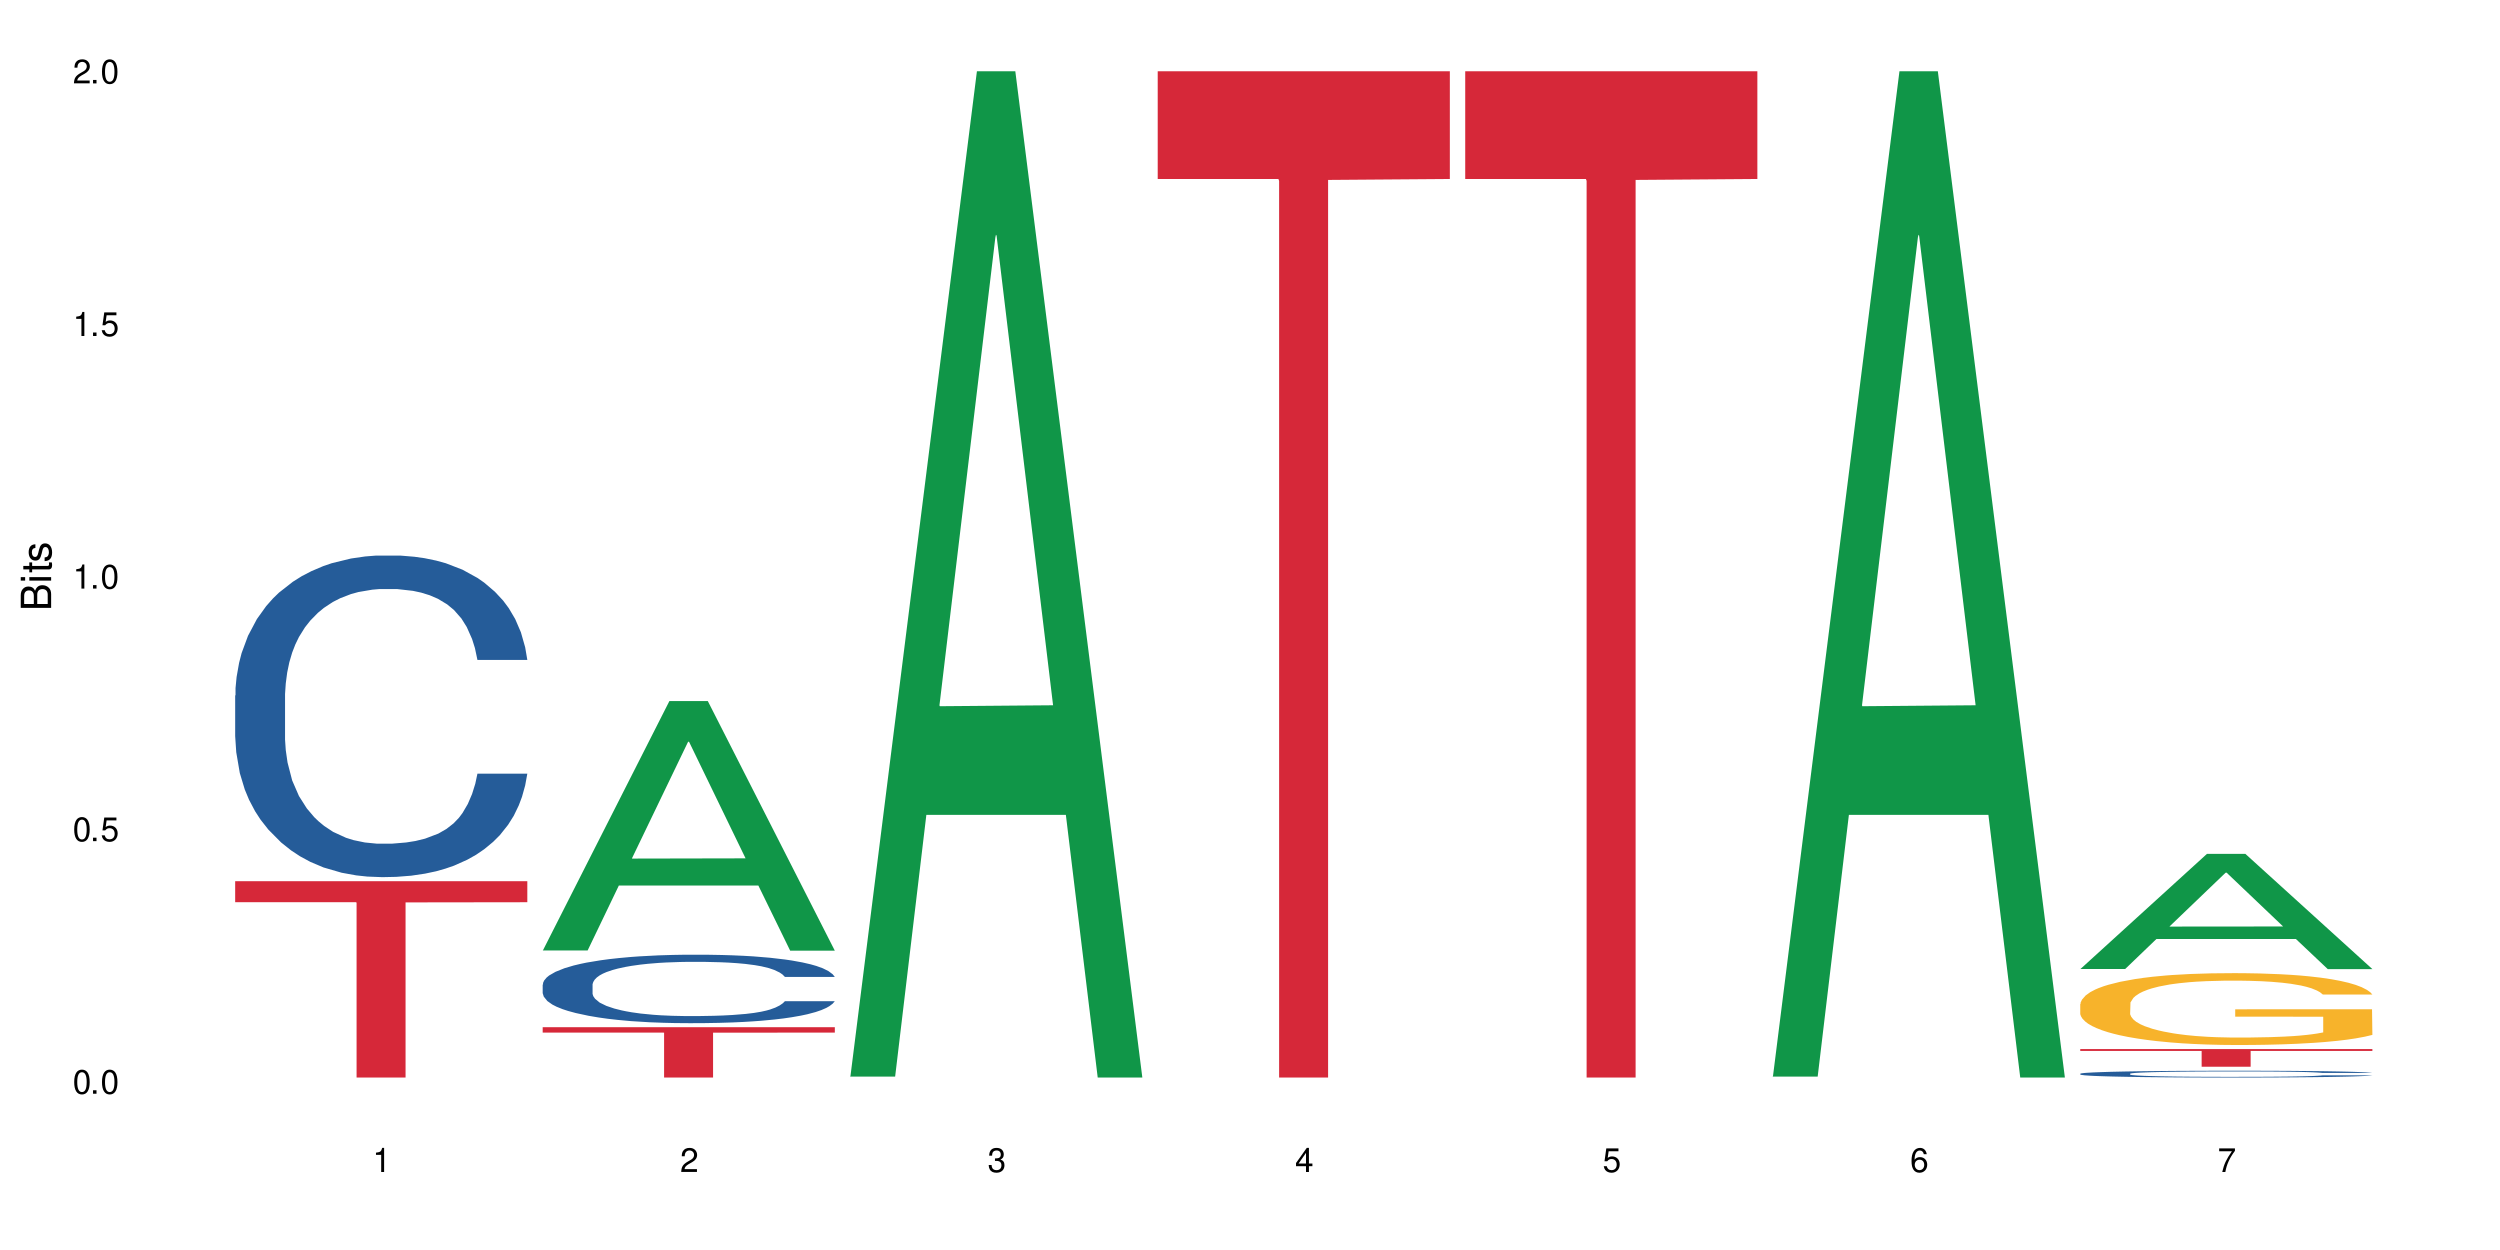 <?xml version="1.0" encoding="UTF-8"?>
<svg xmlns="http://www.w3.org/2000/svg" xmlns:xlink="http://www.w3.org/1999/xlink" width="720" height="360" viewBox="0 0 720 360">
<defs>
<g>
<g id="glyph-0-0">
</g>
<g id="glyph-0-1">
<path d="M 2.641 -6.938 C 2 -6.938 1.422 -6.656 1.078 -6.172 C 0.641 -5.562 0.406 -4.641 0.406 -3.359 C 0.406 -1.016 1.188 0.219 2.641 0.219 C 4.078 0.219 4.859 -1.016 4.859 -3.297 C 4.859 -4.641 4.656 -5.547 4.203 -6.172 C 3.844 -6.656 3.281 -6.938 2.641 -6.938 Z M 2.641 -6.188 C 3.547 -6.188 4 -5.25 4 -3.375 C 4 -1.406 3.562 -0.484 2.625 -0.484 C 1.734 -0.484 1.281 -1.438 1.281 -3.344 C 1.281 -5.25 1.734 -6.188 2.641 -6.188 Z M 2.641 -6.188 "/>
</g>
<g id="glyph-0-2">
<path d="M 1.828 -1 L 0.828 -1 L 0.828 0 L 1.828 0 Z M 1.828 -1 "/>
</g>
<g id="glyph-0-3">
<path d="M 4.562 -6.797 L 1.062 -6.797 L 0.547 -3.094 L 1.328 -3.094 C 1.719 -3.562 2.047 -3.734 2.578 -3.734 C 3.484 -3.734 4.062 -3.109 4.062 -2.094 C 4.062 -1.125 3.484 -0.531 2.578 -0.531 C 1.828 -0.531 1.375 -0.906 1.188 -1.672 L 0.328 -1.672 C 0.453 -1.109 0.547 -0.844 0.75 -0.594 C 1.125 -0.078 1.828 0.219 2.594 0.219 C 3.969 0.219 4.922 -0.781 4.922 -2.219 C 4.922 -3.562 4.031 -4.484 2.719 -4.484 C 2.25 -4.484 1.859 -4.359 1.469 -4.062 L 1.734 -5.969 L 4.562 -5.969 Z M 4.562 -6.797 "/>
</g>
<g id="glyph-0-4">
<path d="M 2.484 -4.938 L 2.484 0 L 3.328 0 L 3.328 -6.938 L 2.766 -6.938 C 2.469 -5.875 2.281 -5.734 0.984 -5.562 L 0.984 -4.938 Z M 2.484 -4.938 "/>
</g>
<g id="glyph-0-5">
<path d="M 4.859 -0.828 L 1.281 -0.828 C 1.359 -1.406 1.672 -1.781 2.5 -2.281 L 3.469 -2.828 C 4.406 -3.344 4.906 -4.062 4.906 -4.906 C 4.906 -5.484 4.672 -6.031 4.266 -6.406 C 3.859 -6.766 3.375 -6.938 2.719 -6.938 C 1.859 -6.938 1.219 -6.625 0.844 -6.031 C 0.609 -5.672 0.5 -5.234 0.484 -4.531 L 1.328 -4.531 C 1.359 -5.016 1.406 -5.281 1.531 -5.516 C 1.75 -5.938 2.188 -6.203 2.703 -6.203 C 3.469 -6.203 4.031 -5.641 4.031 -4.891 C 4.031 -4.344 3.719 -3.859 3.125 -3.516 L 2.234 -3 C 0.812 -2.172 0.406 -1.531 0.328 -0.016 L 4.859 -0.016 Z M 4.859 -0.828 "/>
</g>
<g id="glyph-0-6">
<path d="M 2.125 -3.188 L 2.578 -3.188 C 3.5 -3.188 3.984 -2.766 3.984 -1.922 C 3.984 -1.062 3.469 -0.531 2.594 -0.531 C 1.656 -0.531 1.203 -1 1.156 -2.016 L 0.312 -2.016 C 0.344 -1.453 0.438 -1.094 0.609 -0.781 C 0.953 -0.109 1.625 0.219 2.547 0.219 C 3.953 0.219 4.859 -0.625 4.859 -1.938 C 4.859 -2.828 4.516 -3.297 3.703 -3.594 C 4.344 -3.844 4.656 -4.328 4.656 -5.031 C 4.656 -6.219 3.875 -6.938 2.578 -6.938 C 1.203 -6.938 0.484 -6.172 0.453 -4.703 L 1.297 -4.703 C 1.312 -5.125 1.344 -5.359 1.453 -5.578 C 1.641 -5.969 2.062 -6.203 2.594 -6.203 C 3.344 -6.203 3.797 -5.75 3.797 -5 C 3.797 -4.516 3.609 -4.219 3.25 -4.047 C 3.016 -3.953 2.703 -3.922 2.125 -3.906 Z M 2.125 -3.188 "/>
</g>
<g id="glyph-0-7">
<path d="M 3.141 -1.672 L 3.141 0 L 3.984 0 L 3.984 -1.672 L 4.984 -1.672 L 4.984 -2.438 L 3.984 -2.438 L 3.984 -6.938 L 3.359 -6.938 L 0.266 -2.578 L 0.266 -1.672 Z M 3.141 -2.438 L 1 -2.438 L 3.141 -5.5 Z M 3.141 -2.438 "/>
</g>
<g id="glyph-0-8">
<path d="M 4.781 -5.125 C 4.609 -6.266 3.891 -6.938 2.844 -6.938 C 2.094 -6.938 1.422 -6.578 1.031 -5.953 C 0.594 -5.266 0.406 -4.422 0.406 -3.172 C 0.406 -2 0.578 -1.25 0.984 -0.641 C 1.359 -0.078 1.953 0.219 2.703 0.219 C 3.984 0.219 4.922 -0.75 4.922 -2.094 C 4.922 -3.375 4.062 -4.281 2.844 -4.281 C 2.172 -4.281 1.641 -4.031 1.281 -3.516 C 1.281 -5.234 1.828 -6.188 2.797 -6.188 C 3.391 -6.188 3.797 -5.797 3.938 -5.125 Z M 2.734 -3.531 C 3.547 -3.531 4.062 -2.953 4.062 -2.031 C 4.062 -1.156 3.484 -0.531 2.703 -0.531 C 1.922 -0.531 1.328 -1.188 1.328 -2.078 C 1.328 -2.938 1.906 -3.531 2.734 -3.531 Z M 2.734 -3.531 "/>
</g>
<g id="glyph-0-9">
<path d="M 4.984 -6.797 L 0.438 -6.797 L 0.438 -5.969 L 4.109 -5.969 C 2.5 -3.656 1.828 -2.234 1.328 0 L 2.219 0 C 2.594 -2.172 3.453 -4.047 4.984 -6.094 Z M 4.984 -6.797 "/>
</g>
<g id="glyph-1-0">
</g>
<g id="glyph-1-1">
<path d="M 0 -0.953 L 0 -4.891 C 0 -5.719 -0.234 -6.344 -0.734 -6.797 C -1.188 -7.234 -1.812 -7.469 -2.5 -7.469 C -3.547 -7.469 -4.188 -7 -4.625 -5.875 C -4.984 -6.688 -5.625 -7.094 -6.531 -7.094 C -7.172 -7.094 -7.734 -6.859 -8.141 -6.391 C -8.562 -5.922 -8.75 -5.344 -8.75 -4.5 L -8.75 -0.953 Z M -4.984 -2.062 L -7.766 -2.062 L -7.766 -4.219 C -7.766 -4.844 -7.688 -5.203 -7.453 -5.5 C -7.219 -5.812 -6.859 -5.969 -6.375 -5.969 C -5.891 -5.969 -5.531 -5.812 -5.297 -5.5 C -5.062 -5.203 -4.984 -4.844 -4.984 -4.219 Z M -0.984 -2.062 L -4 -2.062 L -4 -4.781 C -4 -5.766 -3.438 -6.359 -2.484 -6.359 C -1.547 -6.359 -0.984 -5.766 -0.984 -4.781 Z M -0.984 -2.062 "/>
</g>
<g id="glyph-1-2">
<path d="M -6.281 -1.797 L -6.281 -0.797 L 0 -0.797 L 0 -1.797 Z M -8.75 -1.797 L -8.75 -0.797 L -7.484 -0.797 L -7.484 -1.797 Z M -8.75 -1.797 "/>
</g>
<g id="glyph-1-3">
<path d="M -6.281 -3.047 L -6.281 -2.016 L -8.016 -2.016 L -8.016 -1.016 L -6.281 -1.016 L -6.281 -0.172 L -5.469 -0.172 L -5.469 -1.016 L -0.719 -1.016 C -0.078 -1.016 0.281 -1.453 0.281 -2.234 C 0.281 -2.5 0.25 -2.719 0.188 -3.047 L -0.641 -3.047 C -0.609 -2.906 -0.594 -2.766 -0.594 -2.562 C -0.594 -2.141 -0.719 -2.016 -1.156 -2.016 L -5.469 -2.016 L -5.469 -3.047 Z M -6.281 -3.047 "/>
</g>
<g id="glyph-1-4">
<path d="M -4.531 -5.25 C -5.766 -5.25 -6.469 -4.422 -6.469 -2.969 C -6.469 -1.516 -5.719 -0.562 -4.547 -0.562 C -3.562 -0.562 -3.094 -1.062 -2.734 -2.562 L -2.516 -3.484 C -2.344 -4.188 -2.094 -4.469 -1.641 -4.469 C -1.047 -4.469 -0.641 -3.875 -0.641 -3 C -0.641 -2.453 -0.797 -2 -1.062 -1.75 C -1.25 -1.594 -1.422 -1.531 -1.875 -1.469 L -1.875 -0.406 C -0.422 -0.453 0.281 -1.266 0.281 -2.922 C 0.281 -4.5 -0.5 -5.516 -1.719 -5.516 C -2.656 -5.516 -3.172 -4.984 -3.469 -3.734 L -3.703 -2.766 C -3.891 -1.953 -4.156 -1.609 -4.594 -1.609 C -5.188 -1.609 -5.547 -2.125 -5.547 -2.938 C -5.547 -3.75 -5.203 -4.172 -4.531 -4.203 Z M -4.531 -5.25 "/>
</g>
</g>
</defs>
<rect x="-72" y="-36" width="864" height="432" fill="rgb(100%, 100%, 100%)" fill-opacity="1"/>
<path fill-rule="nonzero" fill="rgb(14.51%, 36.078%, 60%)" fill-opacity="1" d="M 67.73 200.301 L 67.832 200.219 L 67.832 198.188 L 68.141 194.969 L 68.859 190.906 L 69.578 188.109 L 71.426 183.117 L 73.988 178.289 L 76.656 174.566 L 78.605 172.363 L 80.352 170.672 L 84.352 167.539 L 86.918 165.93 L 89.688 164.492 L 93.074 163.051 L 95.535 162.207 L 101.078 160.852 L 105.18 160.258 L 108.363 160.004 L 115.238 160.004 L 119.34 160.344 L 122.316 160.766 L 125.598 161.445 L 128.371 162.207 L 133.191 164.066 L 137.5 166.438 L 139.449 167.793 L 142.527 170.418 L 144.891 172.957 L 146.531 175.16 L 148.379 178.289 L 150.02 182.102 L 151.25 186.418 L 151.867 190.059 L 137.5 190.059 L 136.785 186.672 L 135.961 184.047 L 134.422 180.578 L 132.883 178.121 L 130.73 175.668 L 128.781 174.059 L 126.113 172.449 L 123.754 171.434 L 121.289 170.672 L 118.93 170.164 L 114.414 169.656 L 109.184 169.656 L 107.234 169.824 L 103.23 170.504 L 101.078 171.094 L 98 172.281 L 95.844 173.379 L 93.281 175.074 L 91.535 176.512 L 89.379 178.715 L 87.84 180.66 L 86.098 183.453 L 85.07 185.57 L 84.148 187.941 L 83.328 190.734 L 82.711 193.699 L 82.301 196.832 L 82.094 199.879 L 82.094 213 L 82.301 216.047 L 82.812 219.605 L 84.148 224.77 L 86.098 229.254 L 88.355 232.812 L 90.508 235.352 L 91.742 236.535 L 93.383 237.891 L 95.945 239.582 L 99.641 241.277 L 101.797 241.953 L 105.078 242.633 L 108.465 242.969 L 112.98 242.969 L 116.98 242.633 L 119.648 242.207 L 122.418 241.531 L 126.215 240.09 L 128.574 238.738 L 130.629 237.129 L 132.168 235.52 L 133.191 234.164 L 134.73 231.543 L 135.961 228.664 L 136.887 225.699 L 137.5 222.82 L 151.867 222.82 L 151.25 226.207 L 150.328 229.508 L 149.402 231.965 L 147.969 234.926 L 146.324 237.551 L 143.965 240.516 L 142.016 242.461 L 139.449 244.578 L 137.09 246.188 L 134.527 247.625 L 130.73 249.32 L 128.266 250.168 L 125.598 250.93 L 122.418 251.605 L 118.418 252.199 L 114.109 252.535 L 110.105 252.621 L 105.797 252.453 L 102.617 252.113 L 98.41 251.352 L 93.176 249.828 L 89.379 248.219 L 86.406 246.609 L 83.84 244.918 L 80.969 242.633 L 77.273 238.906 L 75.016 236.027 L 73.477 233.656 L 71.734 230.355 L 70.5 227.395 L 69.066 222.652 L 68.039 216.641 L 67.73 211.984 Z M 67.73 200.301 "/>
<path fill-rule="nonzero" fill="rgb(83.922%, 15.686%, 22.353%)" fill-opacity="1" d="M 67.73 253.785 L 151.867 253.785 L 151.867 259.84 L 116.801 259.891 L 116.801 310.332 L 102.695 310.332 L 102.695 259.945 L 102.488 259.84 L 67.73 259.84 Z M 67.73 253.785 "/>
<path fill-rule="nonzero" fill="rgb(6.275%, 58.824%, 28.235%)" fill-opacity="1" d="M 156.293 273.734 L 156.383 273.668 L 192.789 201.902 L 203.844 201.902 L 240.43 273.801 L 227.574 273.801 L 218.406 255.035 L 178.227 255.035 L 169.238 273.734 L 156.293 273.734 L 182.094 247.27 L 214.723 247.203 L 198.453 213.648 L 198.273 213.582 L 198.094 213.785 L 182.004 247.203 L 182.094 247.27 Z M 156.293 273.734 "/>
<path fill-rule="nonzero" fill="rgb(14.51%, 36.078%, 60%)" fill-opacity="1" d="M 156.293 283.543 L 156.398 283.523 L 156.398 283.09 L 156.703 282.406 L 157.422 281.543 L 158.141 280.945 L 159.988 279.883 L 162.555 278.855 L 165.223 278.062 L 167.172 277.598 L 168.914 277.234 L 172.918 276.57 L 175.48 276.227 L 178.25 275.922 L 181.637 275.613 L 184.102 275.434 L 189.641 275.145 L 193.746 275.02 L 196.926 274.965 L 203.801 274.965 L 207.902 275.039 L 210.879 275.129 L 214.164 275.273 L 216.934 275.434 L 221.754 275.832 L 226.066 276.336 L 228.016 276.621 L 231.094 277.18 L 233.453 277.723 L 235.094 278.191 L 236.941 278.855 L 238.582 279.668 L 239.812 280.586 L 240.43 281.363 L 226.066 281.363 L 225.348 280.641 L 224.527 280.082 L 222.988 279.344 L 221.449 278.82 L 219.293 278.297 L 217.344 277.957 L 214.676 277.613 L 212.316 277.398 L 209.855 277.234 L 207.492 277.129 L 202.98 277.02 L 197.746 277.02 L 195.797 277.055 L 191.797 277.199 L 189.641 277.324 L 186.562 277.578 L 184.406 277.812 L 181.844 278.172 L 180.098 278.48 L 177.945 278.945 L 176.406 279.363 L 174.66 279.957 L 173.633 280.406 L 172.711 280.91 L 171.891 281.504 L 171.273 282.137 L 170.863 282.805 L 170.66 283.453 L 170.66 286.242 L 170.863 286.895 L 171.379 287.648 L 172.711 288.75 L 174.66 289.703 L 176.918 290.461 L 179.074 291 L 180.305 291.254 L 181.945 291.543 L 184.512 291.902 L 188.203 292.262 L 190.359 292.406 L 193.641 292.551 L 197.027 292.621 L 201.543 292.621 L 205.543 292.551 L 208.211 292.461 L 210.98 292.316 L 214.777 292.008 L 217.137 291.723 L 219.191 291.379 L 220.73 291.035 L 221.754 290.75 L 223.293 290.191 L 224.527 289.578 L 225.449 288.945 L 226.066 288.336 L 240.43 288.336 L 239.812 289.055 L 238.891 289.758 L 237.969 290.281 L 236.531 290.91 L 234.891 291.469 L 232.527 292.102 L 230.578 292.516 L 228.016 292.965 L 225.656 293.309 L 223.09 293.613 L 219.293 293.973 L 216.832 294.152 L 214.164 294.316 L 210.98 294.461 L 206.98 294.586 L 202.672 294.66 L 198.668 294.676 L 194.359 294.641 L 191.18 294.566 L 186.973 294.406 L 181.738 294.082 L 177.945 293.738 L 174.969 293.398 L 172.402 293.035 L 169.531 292.551 L 165.836 291.758 L 163.578 291.145 L 162.039 290.641 L 160.297 289.938 L 159.066 289.309 L 157.629 288.297 L 156.602 287.02 L 156.293 286.027 Z M 156.293 283.543 "/>
<path fill-rule="nonzero" fill="rgb(83.922%, 15.686%, 22.353%)" fill-opacity="1" d="M 156.293 295.84 L 240.43 295.84 L 240.43 297.391 L 205.363 297.406 L 205.363 310.332 L 191.258 310.332 L 191.258 297.418 L 191.051 297.391 L 156.293 297.391 Z M 156.293 295.84 "/>
<path fill-rule="nonzero" fill="rgb(6.275%, 58.824%, 28.235%)" fill-opacity="1" d="M 244.859 310.059 L 244.949 309.789 L 281.352 20.527 L 292.41 20.527 L 328.992 310.332 L 316.141 310.332 L 306.969 234.684 L 266.789 234.684 L 257.801 310.059 L 244.859 310.059 L 270.656 203.391 L 303.285 203.117 L 287.016 67.875 L 286.836 67.602 L 286.656 68.418 L 270.566 203.117 L 270.656 203.391 Z M 244.859 310.059 "/>
<path fill-rule="nonzero" fill="rgb(83.922%, 15.686%, 22.353%)" fill-opacity="1" d="M 333.422 20.527 L 417.555 20.527 L 417.555 51.547 L 382.492 51.82 L 382.492 310.332 L 368.383 310.332 L 368.383 52.094 L 368.18 51.547 L 333.422 51.547 Z M 333.422 20.527 "/>
<path fill-rule="nonzero" fill="rgb(83.922%, 15.686%, 22.353%)" fill-opacity="1" d="M 421.984 20.527 L 506.121 20.527 L 506.121 51.547 L 471.055 51.82 L 471.055 310.332 L 456.945 310.332 L 456.945 52.094 L 456.742 51.547 L 421.984 51.547 Z M 421.984 20.527 "/>
<path fill-rule="nonzero" fill="rgb(6.275%, 58.824%, 28.235%)" fill-opacity="1" d="M 510.547 310.059 L 510.637 309.789 L 547.043 20.527 L 558.098 20.527 L 594.684 310.332 L 581.828 310.332 L 572.66 234.684 L 532.48 234.684 L 523.492 310.059 L 510.547 310.059 L 536.348 203.391 L 568.977 203.117 L 552.707 67.875 L 552.527 67.602 L 552.348 68.418 L 536.258 203.117 L 536.348 203.391 Z M 510.547 310.059 "/>
<path fill-rule="nonzero" fill="rgb(6.275%, 58.824%, 28.235%)" fill-opacity="1" d="M 599.113 279.07 L 599.203 279.039 L 635.605 245.914 L 646.664 245.914 L 683.246 279.102 L 670.395 279.102 L 661.223 270.438 L 621.043 270.438 L 612.055 279.07 L 599.113 279.07 L 624.91 266.855 L 657.539 266.824 L 641.27 251.336 L 641.09 251.305 L 640.91 251.398 L 624.82 266.824 L 624.91 266.855 Z M 599.113 279.07 "/>
<path fill-rule="nonzero" fill="rgb(14.51%, 36.078%, 60%)" fill-opacity="1" d="M 599.113 309.227 L 599.215 309.223 L 599.215 309.18 L 599.523 309.113 L 600.238 309.027 L 600.957 308.969 L 602.805 308.863 L 605.371 308.762 L 608.039 308.68 L 609.988 308.637 L 611.73 308.598 L 615.734 308.531 L 618.297 308.5 L 621.07 308.469 L 624.453 308.438 L 626.918 308.418 L 632.457 308.391 L 636.562 308.379 L 639.742 308.375 L 646.617 308.375 L 650.723 308.379 L 653.695 308.391 L 656.98 308.402 L 659.75 308.418 L 664.574 308.461 L 668.883 308.508 L 670.832 308.539 L 673.91 308.594 L 676.27 308.648 L 677.91 308.695 L 679.758 308.762 L 681.398 308.84 L 682.633 308.934 L 683.246 309.008 L 668.883 309.008 L 668.164 308.938 L 667.344 308.883 L 665.805 308.809 L 664.266 308.758 L 662.109 308.703 L 660.16 308.672 L 657.492 308.637 L 655.133 308.613 L 652.672 308.598 L 650.312 308.59 L 645.797 308.578 L 640.562 308.578 L 638.613 308.582 L 634.613 308.594 L 632.457 308.609 L 629.379 308.633 L 627.227 308.656 L 624.66 308.691 L 622.914 308.723 L 620.762 308.77 L 619.223 308.809 L 617.477 308.871 L 616.453 308.914 L 615.527 308.965 L 614.707 309.023 L 614.09 309.086 L 613.68 309.152 L 613.477 309.215 L 613.477 309.496 L 613.68 309.559 L 614.195 309.633 L 615.527 309.742 L 617.477 309.84 L 619.734 309.914 L 621.891 309.969 L 623.121 309.992 L 624.762 310.02 L 627.328 310.059 L 631.02 310.094 L 633.176 310.105 L 636.461 310.121 L 639.844 310.129 L 644.359 310.129 L 648.359 310.121 L 651.027 310.113 L 653.801 310.098 L 657.594 310.066 L 659.957 310.039 L 662.008 310.004 L 663.547 309.969 L 664.574 309.941 L 666.113 309.887 L 667.344 309.824 L 668.266 309.762 L 668.883 309.703 L 683.246 309.703 L 682.633 309.773 L 681.707 309.844 L 680.785 309.895 L 679.348 309.957 L 677.707 310.016 L 675.348 310.078 L 673.398 310.117 L 670.832 310.164 L 668.473 310.195 L 665.906 310.227 L 662.109 310.262 L 659.648 310.281 L 656.98 310.297 L 653.801 310.312 L 649.797 310.324 L 645.488 310.332 L 641.488 310.332 L 637.176 310.328 L 633.996 310.32 L 629.789 310.305 L 624.559 310.273 L 620.762 310.238 L 617.785 310.207 L 615.219 310.168 L 612.348 310.121 L 608.652 310.043 L 606.395 309.98 L 604.855 309.93 L 603.113 309.863 L 601.883 309.797 L 600.445 309.699 L 599.418 309.57 L 599.113 309.473 Z M 599.113 309.227 "/>
<path fill-rule="nonzero" fill="rgb(96.863%, 70.196%, 16.863%)" fill-opacity="1" d="M 599.113 289.133 L 599.215 289.113 L 599.215 288.734 L 599.625 287.883 L 600.652 286.711 L 601.984 285.746 L 603.422 284.992 L 604.344 284.594 L 605.883 284.027 L 607.219 283.613 L 610.602 282.762 L 614.914 281.969 L 617.273 281.629 L 619.941 281.305 L 623.738 280.945 L 625.48 280.812 L 630.816 280.512 L 636.871 280.324 L 643.539 280.266 L 646.617 280.285 L 650.824 280.359 L 656.57 280.57 L 659.852 280.758 L 662.418 280.945 L 665.086 281.191 L 668.367 281.57 L 671.445 282.023 L 673.91 282.477 L 676.371 283.043 L 678.426 283.648 L 680.168 284.312 L 681.707 285.105 L 682.633 285.766 L 683.246 286.43 L 668.984 286.43 L 668.164 285.766 L 667.242 285.258 L 665.703 284.633 L 664.164 284.18 L 662.625 283.82 L 659.75 283.328 L 657.289 283.027 L 654.211 282.762 L 651.234 282.59 L 647.848 282.477 L 645.797 282.441 L 640.359 282.441 L 635.434 282.574 L 632.559 282.723 L 630.508 282.875 L 627.637 283.16 L 625.891 283.387 L 624.863 283.535 L 621.785 284.121 L 619.734 284.652 L 618.605 285.012 L 617.168 285.578 L 616.145 286.09 L 615.016 286.844 L 614.398 287.41 L 613.578 288.695 L 613.477 292.098 L 613.785 292.816 L 614.398 293.594 L 615.219 294.273 L 616.453 294.992 L 617.684 295.539 L 619.836 296.277 L 621.684 296.766 L 623.121 297.09 L 625.891 297.598 L 627.02 297.77 L 629.688 298.109 L 632.457 298.375 L 635.844 298.602 L 638.41 298.715 L 642.512 298.809 L 647.746 298.809 L 653.902 298.695 L 657.801 298.543 L 660.469 298.395 L 662.211 298.262 L 664.367 298.051 L 665.906 297.863 L 667.344 297.656 L 669.086 297.336 L 669.086 292.816 L 643.742 292.797 L 643.742 290.68 L 683.145 290.664 L 683.246 298.051 L 681.094 298.562 L 678.426 299.055 L 675.859 299.434 L 673.191 299.754 L 669.395 300.113 L 666.316 300.34 L 661.598 300.605 L 657.289 300.773 L 652.773 300.887 L 648.773 300.945 L 644.051 300.965 L 639.844 300.926 L 635.332 300.812 L 631.738 300.66 L 628.457 300.473 L 625.172 300.227 L 621.07 299.828 L 618.402 299.508 L 615.629 299.109 L 612.859 298.637 L 610.398 298.129 L 608.758 297.73 L 607.113 297.277 L 605.371 296.711 L 603.73 296.066 L 602.496 295.48 L 601.367 294.82 L 600.547 294.195 L 599.727 293.348 L 599.316 292.664 L 599.113 292.078 Z M 599.113 289.133 "/>
<path fill-rule="nonzero" fill="rgb(83.922%, 15.686%, 22.353%)" fill-opacity="1" d="M 599.113 302.129 L 683.246 302.129 L 683.246 302.672 L 648.184 302.676 L 648.184 307.211 L 634.074 307.211 L 634.074 302.68 L 633.871 302.672 L 599.113 302.672 Z M 599.113 302.129 "/>
<g fill="rgb(0%, 0%, 0%)" fill-opacity="1">
<use xlink:href="#glyph-0-1" x="20.965" y="314.993"/>
<use xlink:href="#glyph-0-2" x="25.965" y="314.993"/>
<use xlink:href="#glyph-0-1" x="28.965" y="314.993"/>
</g>
<g fill="rgb(0%, 0%, 0%)" fill-opacity="1">
<use xlink:href="#glyph-0-1" x="20.965" y="242.251"/>
<use xlink:href="#glyph-0-2" x="25.965" y="242.251"/>
<use xlink:href="#glyph-0-3" x="28.965" y="242.251"/>
</g>
<g fill="rgb(0%, 0%, 0%)" fill-opacity="1">
<use xlink:href="#glyph-0-4" x="20.965" y="169.509"/>
<use xlink:href="#glyph-0-2" x="25.965" y="169.509"/>
<use xlink:href="#glyph-0-1" x="28.965" y="169.509"/>
</g>
<g fill="rgb(0%, 0%, 0%)" fill-opacity="1">
<use xlink:href="#glyph-0-4" x="20.965" y="96.767"/>
<use xlink:href="#glyph-0-2" x="25.965" y="96.767"/>
<use xlink:href="#glyph-0-3" x="28.965" y="96.767"/>
</g>
<g fill="rgb(0%, 0%, 0%)" fill-opacity="1">
<use xlink:href="#glyph-0-5" x="20.965" y="24.024"/>
<use xlink:href="#glyph-0-2" x="25.965" y="24.024"/>
<use xlink:href="#glyph-0-1" x="28.965" y="24.024"/>
</g>
<g fill="rgb(0%, 0%, 0%)" fill-opacity="1">
<use xlink:href="#glyph-0-4" x="107.297" y="337.532"/>
</g>
<g fill="rgb(0%, 0%, 0%)" fill-opacity="1">
<use xlink:href="#glyph-0-5" x="195.863" y="337.532"/>
</g>
<g fill="rgb(0%, 0%, 0%)" fill-opacity="1">
<use xlink:href="#glyph-0-6" x="284.426" y="337.532"/>
</g>
<g fill="rgb(0%, 0%, 0%)" fill-opacity="1">
<use xlink:href="#glyph-0-7" x="372.988" y="337.532"/>
</g>
<g fill="rgb(0%, 0%, 0%)" fill-opacity="1">
<use xlink:href="#glyph-0-3" x="461.551" y="337.532"/>
</g>
<g fill="rgb(0%, 0%, 0%)" fill-opacity="1">
<use xlink:href="#glyph-0-8" x="550.117" y="337.532"/>
</g>
<g fill="rgb(0%, 0%, 0%)" fill-opacity="1">
<use xlink:href="#glyph-0-9" x="638.68" y="337.532"/>
</g>
<g fill="rgb(0%, 0%, 0%)" fill-opacity="1">
<use xlink:href="#glyph-1-1" x="14.725" y="176.012"/>
<use xlink:href="#glyph-1-2" x="14.725" y="168.012"/>
<use xlink:href="#glyph-1-3" x="14.725" y="165.012"/>
<use xlink:href="#glyph-1-4" x="14.725" y="162.012"/>
</g>
</svg>
